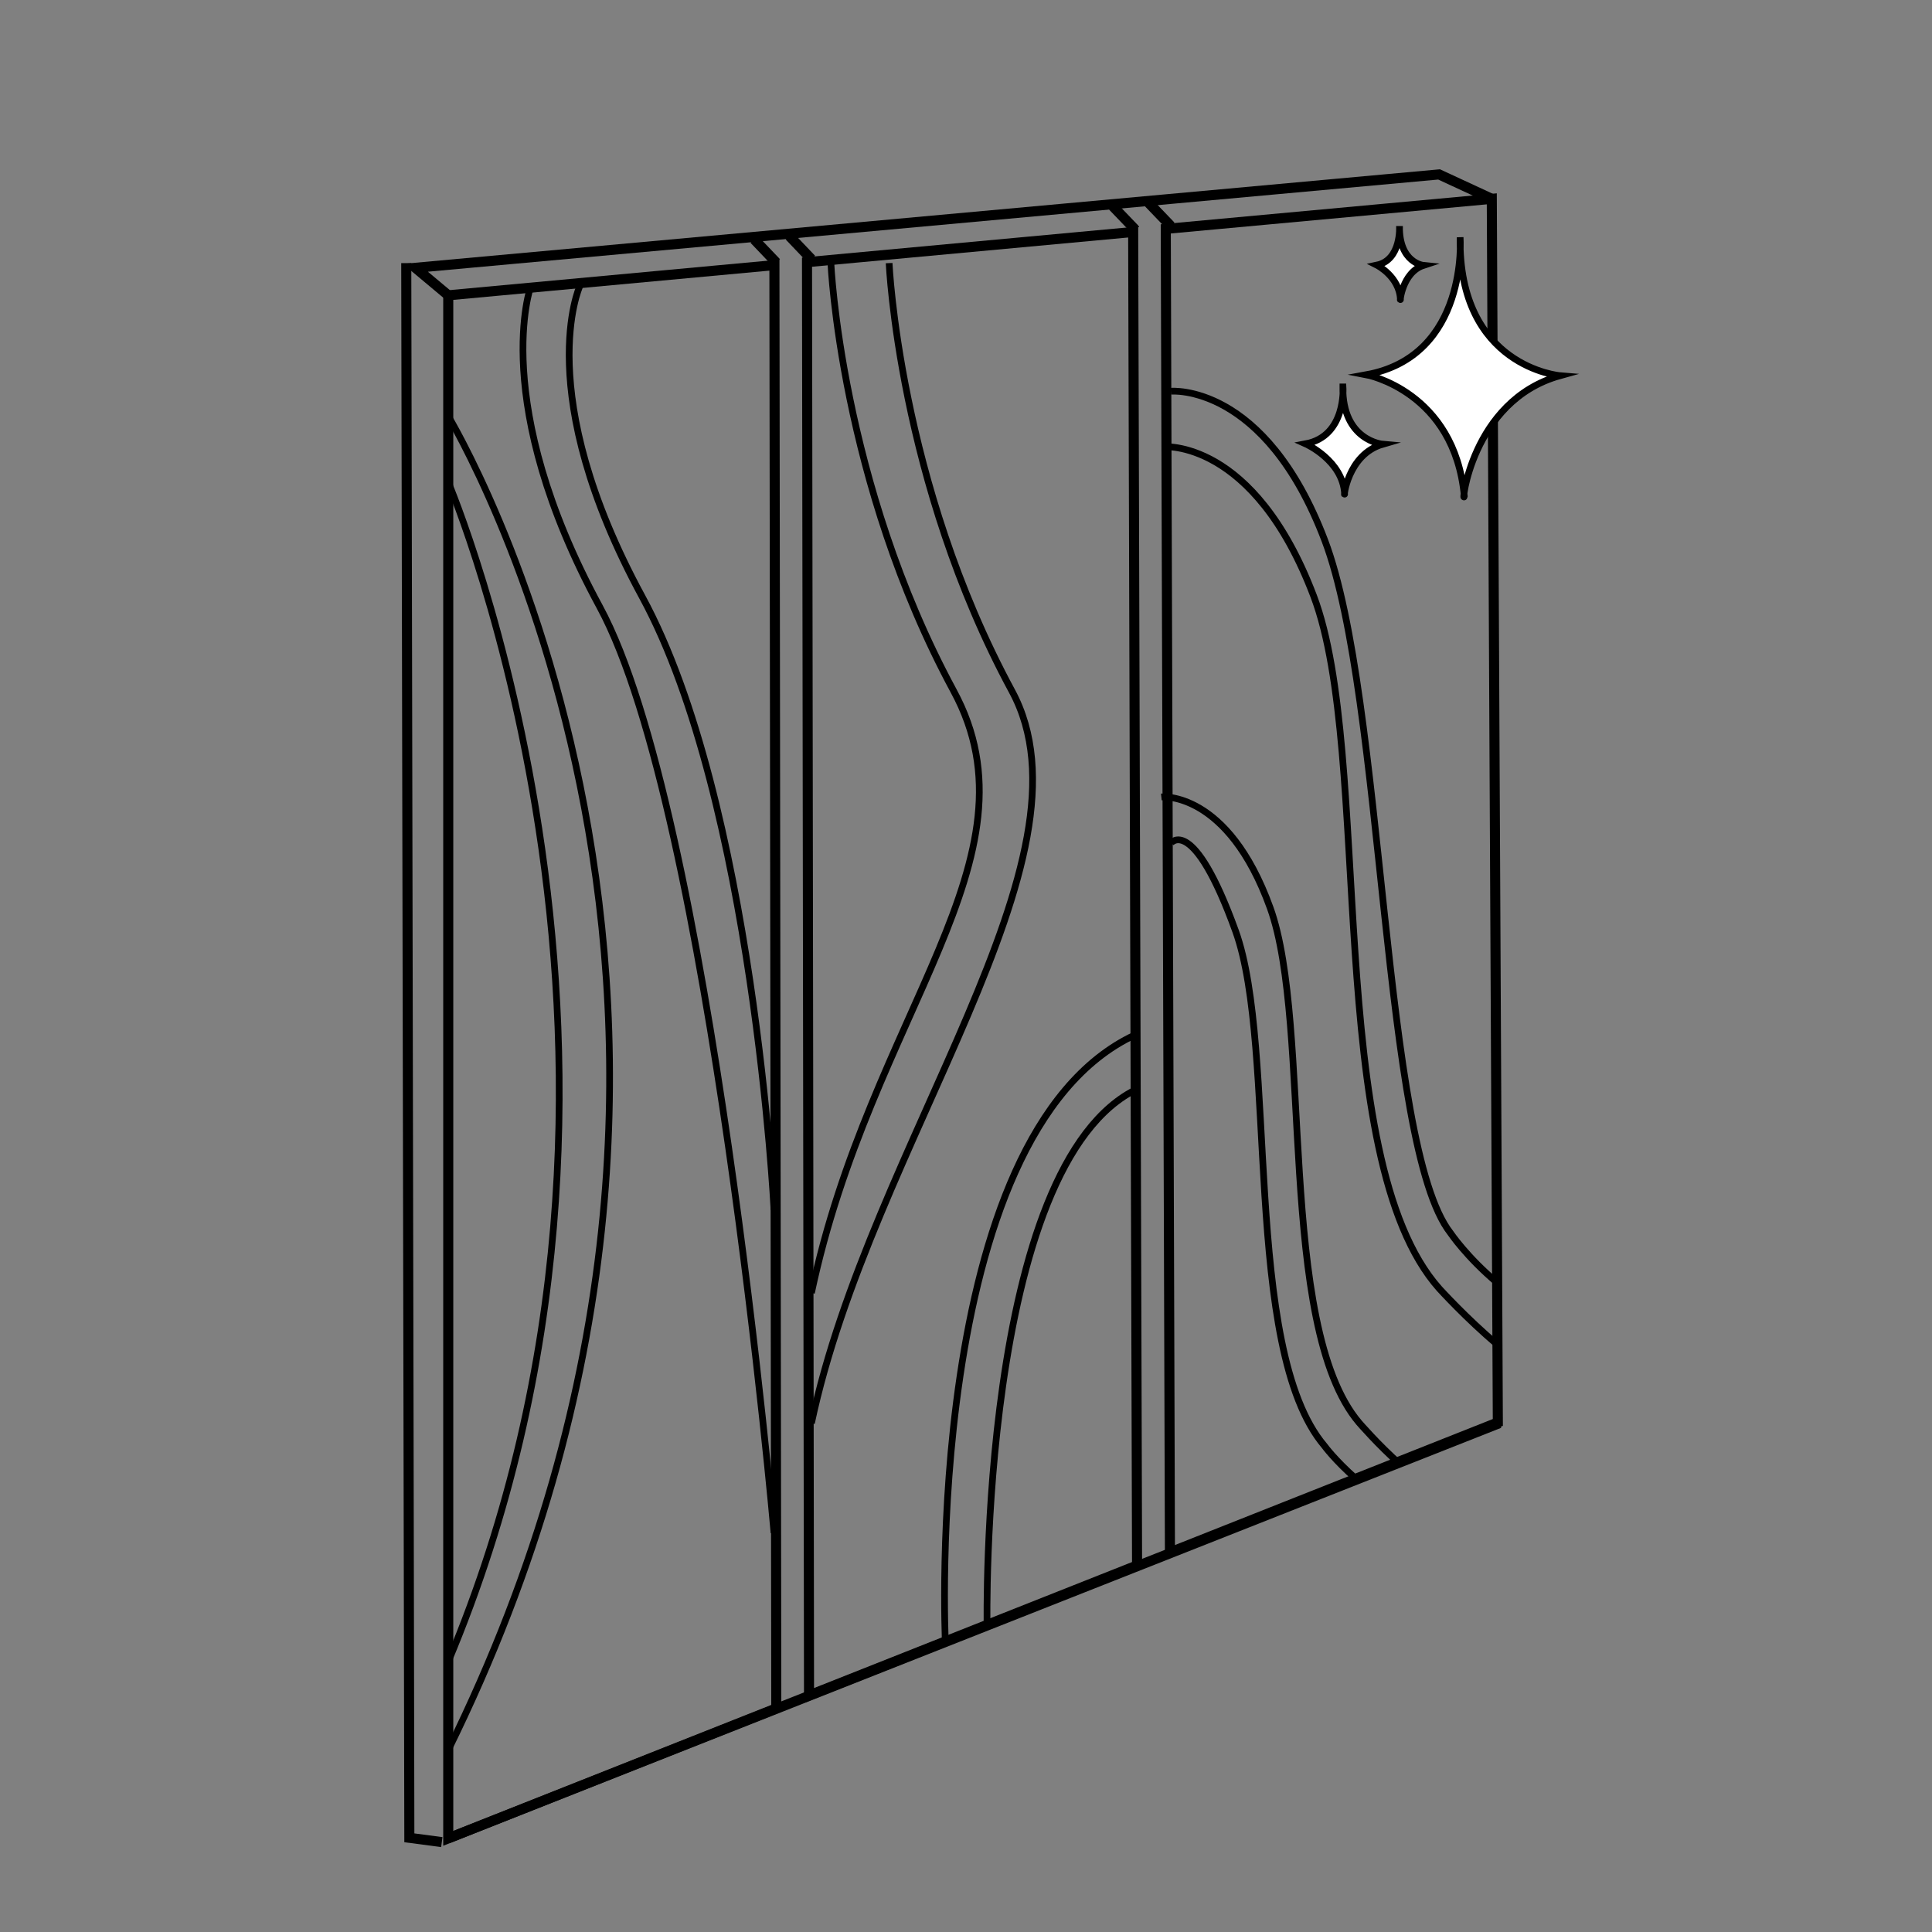 <?xml version="1.0" encoding="UTF-8"?>
<svg id="Layer_2" data-name="Layer 2" xmlns="http://www.w3.org/2000/svg" viewBox="0 0 144 144">
  <rect x="0" y="0" width="144" height="144" fill="#808080" stroke="none"/>
  <defs>
    <style>
      .cls-1 {
        fill: #fff;
      }

      .cls-1, .cls-2 {
        stroke-width: .5px;
      }

      .cls-1, .cls-2, .cls-3 {
        stroke: #000;
        stroke-miterlimit: 10;
      }

      .cls-2, .cls-3 {
        fill: none;
      }

      .cls-3 {
        stroke-width: .75px;
      }
    </style>
  </defs>
  <g>
    <g>
      <g>
        <polygon class="cls-3" points="57.86 127.33 33.41 137.02 33.41 22.01 57.72 19.76 57.86 127.33"/>
        <polygon class="cls-3" points="84.75 116.68 60.3 126.37 60.15 19.54 84.46 17.29 84.75 116.68"/>
        <polygon class="cls-3" points="111.64 106.02 87.2 115.71 86.89 17.06 111.19 14.82 111.64 106.02"/>
      </g>
      <polyline class="cls-3" points="111.19 14.82 107.26 13 30.96 19.96 33.41 22.01"/>
      <polyline class="cls-3" points="30.28 19.61 30.51 136.98 32.93 137.3"/>
      <line class="cls-3" x1="33.41" y1="137.02" x2="111.76" y2="106.07"/>
      <line class="cls-3" x1="57.86" y1="19.57" x2="56.21" y2="17.84"/>
      <line class="cls-3" x1="60.48" y1="19.32" x2="58.83" y2="17.59"/>
      <line class="cls-3" x1="84.6" y1="17.1" x2="82.94" y2="15.37"/>
      <line class="cls-3" x1="87.27" y1="16.85" x2="85.61" y2="15.12"/>
    </g>
    <path class="cls-2" d="M33.41,35.95s18.61,43.62,0,87.89"/>
    <path class="cls-2" d="M33.41,31.02s27.06,44.61,0,99.41"/>
    <path class="cls-2" d="M61.93,19.61s.72,16.3,9.15,31.89c6.75,12.47-6.19,24.04-10.6,44.87"/>
    <path class="cls-2" d="M66.27,19.61s.72,16.3,9.15,31.89c6.75,12.47-10.53,33.74-14.94,54.58"/>
    <path class="cls-2" d="M70.46,122.38s-1.78-37.79,14.13-45.24"/>
    <path class="cls-2" d="M73.57,121.16s-.62-34.48,11.28-40.04"/>
    <path class="cls-2" d="M87.27,29.16s7-.65,11.47,11.11,4.25,45.09,9.37,51.63c0,0,1.21,1.8,3.5,3.72"/>
    <path class="cls-2" d="M86.68,33.3s6.76-.65,11.23,11.12.64,41.83,9.37,51.63c0,0,2.04,2.25,4.33,4.17"/>
    <path class="cls-2" d="M86.56,59.4s4.95-.49,8.11,8.26c3.16,8.74.45,31.1,6.63,38.38,0,0,1.44,1.67,3.06,3.1"/>
    <path class="cls-2" d="M87.27,62.84s1.66-2.19,4.82,6.55c3.16,8.74.45,31.1,6.63,38.38,0,0,.75,1.04,2.37,2.47"/>
    <path class="cls-2" d="M57.69,90.18s-1.54-30.45-9.82-45.69-4.66-23.15-4.66-23.15"/>
    <path class="cls-2" d="M57.69,114.25s-4.72-53.77-12.99-69.02-5.14-23.89-5.14-23.89"/>
  </g>
  <g>
    <path class="cls-1" d="M108.83,17.69s.65,8.85-7,10.24c0,0,6.58,1.23,7.31,9.05-.24.95.45-7.12,7.14-8.98,0,0-7.6-.63-7.45-10.31Z"/>
    <path class="cls-1" d="M104.31,16.86s.16,2.51-1.69,2.9c0,0,1.69.85,1.76,2.57-.06.27.11-2.02,1.72-2.55,0,0-1.83-.18-1.79-2.93Z"/>
    <path class="cls-1" d="M100.1,28.84s.26,3.67-2.79,4.24c0,0,2.79,1.24,2.91,3.75-.09.39.18-2.95,2.84-3.72,0,0-3.02-.26-2.97-4.27Z"/>
  </g>
</svg>